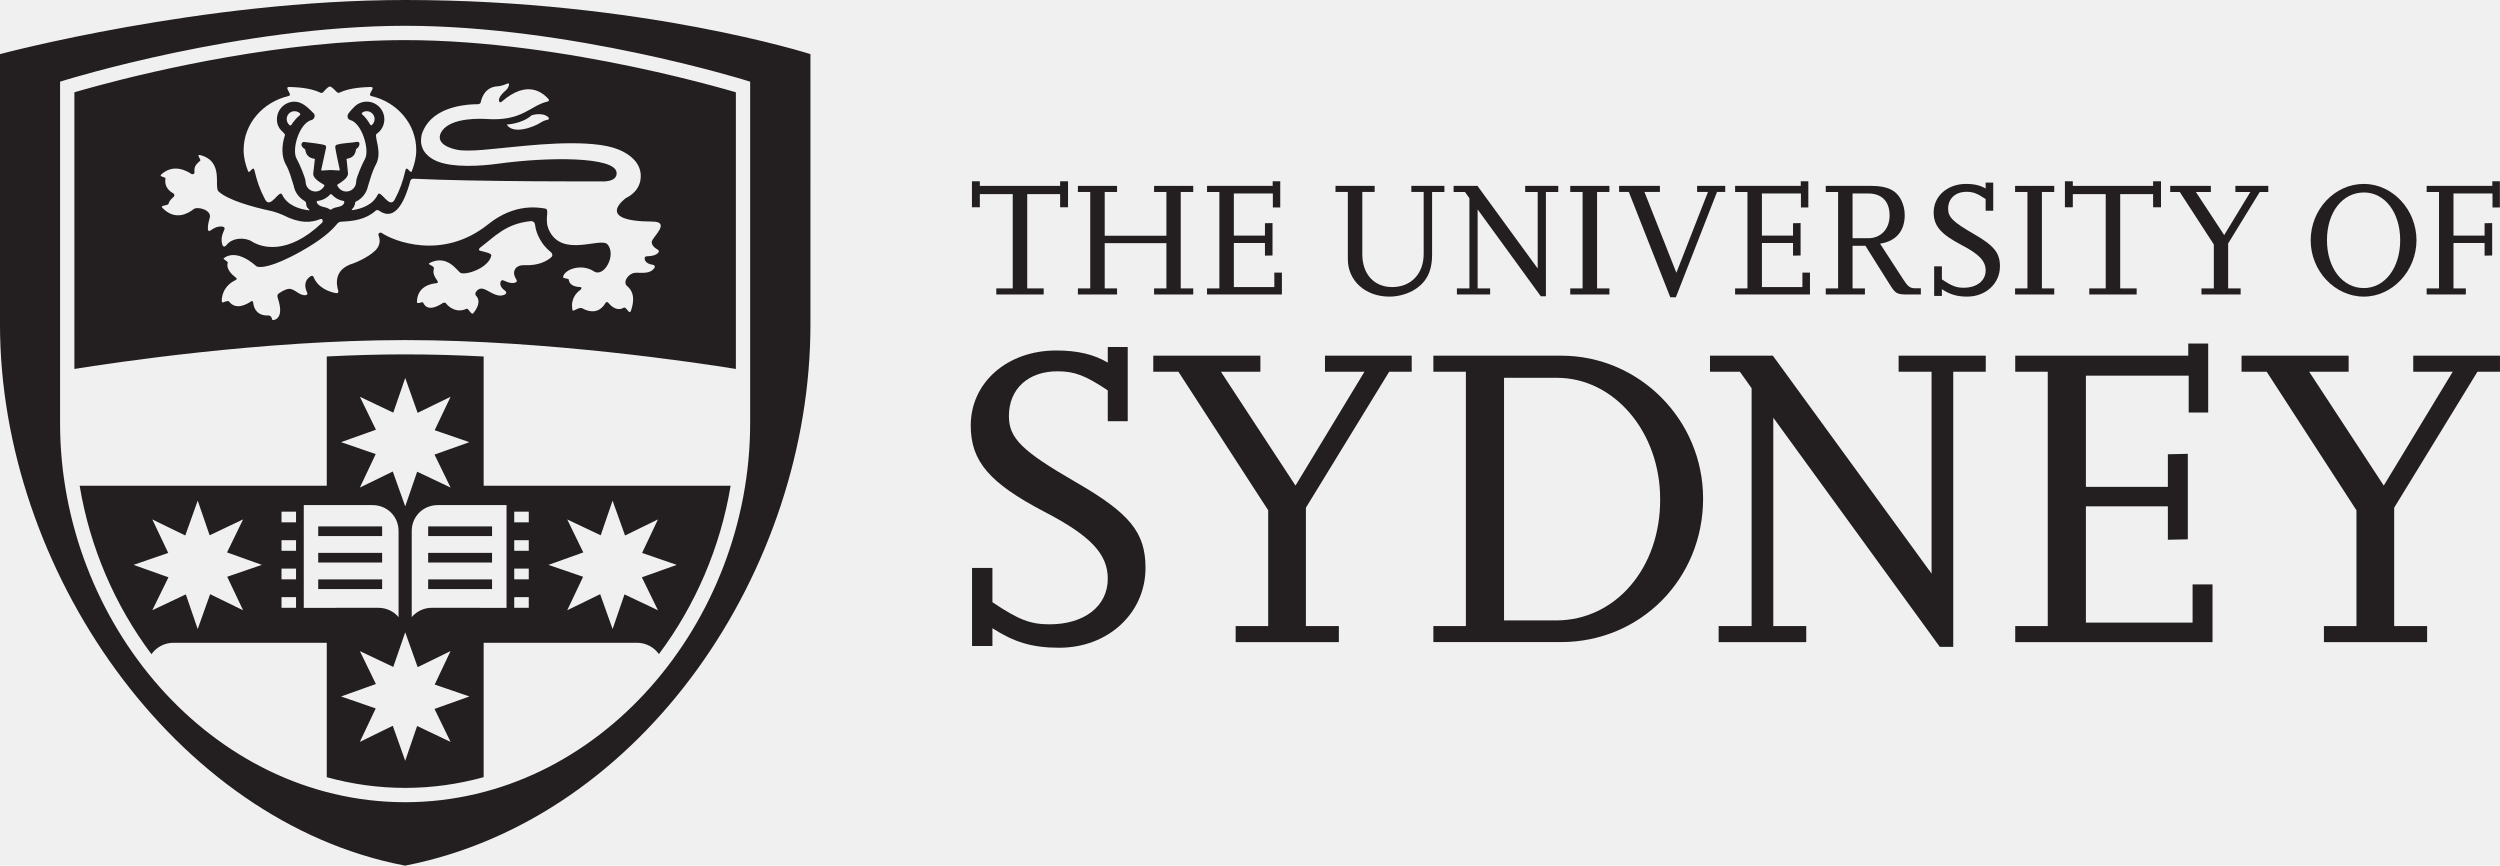 <?xml version="1.0" encoding="UTF-8"?>
<svg id="Artwork" xmlns="http://www.w3.org/2000/svg" viewBox="0 0 291.18 100.823">
  <defs>
    <style>
      .cls-1 {
        fill: #f0f0f0;
      }

      .cls-2 {
        fill: #231f20;
      }
    </style>
  </defs>
  <rect class="cls-1" x="-27.983" y="-16.576" width="353.828" height="142.74"/>
  <g>
    <path class="cls-2" d="M121.559,34.299h-5.519v-.709h1.916v-10.981h-3.833v1.533h-.92v-3.028h.92v.537h9.353v-.537h.92v3.028h-.92v-1.533h-3.833v10.981h1.917v.709Z"/>
    <path class="cls-2" d="M138.979,34.299h-4.562v-.709h1.437v-5.271h-7.186v5.271h1.438v.709h-4.561v-.709h1.438v-11.231h-1.438v-.709h4.561v.709h-1.438v5.098h7.186v-5.098h-1.437v-.709h4.562v.709h-1.457v11.231h1.457v.709Z"/>
    <path class="cls-2" d="M149.305,34.299h-8.72v-.709h1.437v-11.231h-1.437v-.709h7.646v-.537h.882v3.047h-.862v-1.629h-4.542v4.906h3.622v-1.437l.882-.019v3.775l-.882,.019v-1.476h-3.622v5.136h4.714v-1.687h.882v2.549h0Z"/>
    <path class="cls-2" d="M168.236,22.359h-1.438v7.302c0,2.05-.729,3.373-2.319,4.235-.805,.421-1.725,.651-2.664,.651-2.778,0-4.829-1.84-4.829-4.351v-7.838h-1.438v-.709h4.561v.709h-1.438v7.245c0,2.319,1.36,3.833,3.488,3.833,2.185,0,3.66-1.553,3.66-3.853v-7.225h-1.438v-.709h3.852v.709h0Z"/>
    <path class="cls-2" d="M180.057,34.51h-.595l-7.359-10.119v9.199h1.457v.709h-3.871v-.709h1.456v-10.502l-.518-.729h-1.322v-.709h2.779l7.015,9.621v-8.912h-1.457v-.709h3.852v.709h-1.438v12.151Z"/>
    <path class="cls-2" d="M187.451,34.299h-4.561v-.709h1.438v-11.231h-1.438v-.709h4.561v.709h-1.438v11.231h1.438v.709Z"/>
    <path class="cls-2" d="M195.193,34.624h-.652l-4.829-12.266h-1.131v-.709h4.753v.709h-1.802l3.719,9.41,3.68-9.41h-1.266v-.709h3.277v.709h-.958l-4.791,12.266h-0Z"/>
    <path class="cls-2" d="M210.811,34.299h-8.72v-.709h1.438v-11.231h-1.438v-.709h7.646v-.537h.882v3.047h-.862v-1.629h-4.542v4.906h3.622v-1.437l.882-.019v3.775l-.882,.019v-1.476h-3.622v5.136h4.715v-1.687h.881v2.549Z"/>
    <path class="cls-2" d="M223.726,34.299h-1.629c-1.131,0-1.342-.115-1.974-1.131l-2.856-4.542h-1.494v4.964h1.438v.709h-4.562v-.709h1.438v-11.231h-1.438v-.709h5.328c1.858,0,2.913,.518,3.487,1.706,.25,.517,.384,1.093,.384,1.706,0,1.859-1.035,3.047-2.875,3.316l2.76,4.254c.46,.71,.767,.939,1.246,.939h.747v.729Zm-7.953-6.555h1.84c1.456,0,2.472-1.073,2.472-2.644,0-1.648-.9-2.568-2.511-2.568h-1.801v5.213Z"/>
    <path class="cls-2" d="M226.176,34.471h-.901v-3.45h.901v1.514c1.169,.786,1.686,.978,2.529,.978,1.533,0,2.568-.805,2.568-2.012,0-1.093-.747-1.897-2.817-2.971-2.415-1.265-3.238-2.223-3.238-3.795,0-1.897,1.609-3.316,3.775-3.316,.958,0,1.667,.172,2.28,.537v-.69h.882v3.277h-.882v-1.361c-.977-.652-1.456-.843-2.224-.843-1.303,0-2.147,.786-2.147,1.974,0,.977,.557,1.533,2.952,2.913,2.396,1.38,3.085,2.223,3.085,3.794,0,1.993-1.647,3.526-3.813,3.526-1.207,0-1.993-.249-2.951-.862v.786h-0Z"/>
    <path class="cls-2" d="M239.263,34.299h-4.562v-.709h1.438v-11.231h-1.438v-.709h4.562v.709h-1.438v11.231h1.438v.709Z"/>
    <path class="cls-2" d="M248.862,34.299h-5.52v-.709h1.916v-10.981h-3.833v1.533h-.92v-3.028h.92v.537h9.352v-.537h.92v3.028h-.92v-1.533h-3.833v10.981h1.917v.709h-0Z"/>
    <path class="cls-2" d="M260.97,34.299h-4.56v-.709h1.438v-5.117l-3.968-6.114h-1.111v-.709h4.733v.709h-1.744l3.297,5.021,3.047-5.021h-1.744v-.709h3.834v.709h-.997l-3.68,5.998v5.232h1.456v.709h-0Z"/>
    <path class="cls-2" d="M269.13,27.994c0-3.603,2.799-6.574,6.19-6.574,3.335,0,6.133,2.99,6.133,6.555,0,3.564-2.798,6.573-6.133,6.573-3.373,0-6.19-2.99-6.19-6.554Zm1.897-.019c0,3.239,1.802,5.577,4.293,5.577,2.453,0,4.235-2.357,4.235-5.577s-1.782-5.558-4.216-5.558c-2.511,0-4.312,2.3-4.312,5.558Z"/>
    <path class="cls-2" d="M287.199,34.299h-4.561v-.709h1.438v-11.231h-1.438v-.709h7.647v-.537h.882v3.047h-.862v-1.629h-4.542v4.906h3.622v-1.437l.882-.019v3.775l-.882,.019v-1.476h-3.622v5.29h1.438v.709h-0Z"/>
  </g>
  <g>
    <path class="cls-2" d="M115.589,75.242h-2.373v-9.092h2.373v3.99c3.081,2.071,4.445,2.576,6.667,2.576,4.041,0,6.769-2.121,6.769-5.303,0-2.879-1.971-5-7.425-7.829-6.364-3.333-8.536-5.862-8.536-10.024,0-5,4.243-8.738,9.95-8.738,2.525,0,4.394,.455,6.011,1.414v-1.818h2.323v8.637h-2.323v-3.586c-2.576-1.717-3.839-2.222-5.859-2.222-3.435,0-5.656,2.071-5.656,5.202,0,2.578,1.464,4.053,7.777,7.701,6.314,3.637,8.132,5.859,8.132,10,0,5.254-4.344,9.294-10.051,9.294-3.182,0-5.253-.657-7.778-2.272v2.07h-0Z"/>
    <path class="cls-2" d="M155.94,74.787h-12.02v-1.868h3.788v-13.485l-10.455-16.136h-2.929v-1.869h12.475v1.869h-4.596l8.686,13.257,8.031-13.257h-4.597v-1.869h10.102v1.869h-2.626l-9.697,15.834v13.788h3.838v1.868h0Z"/>
    <path class="cls-2" d="M166.947,74.787v-1.868h3.788v-29.622h-3.788v-1.869h14.9c9.092,0,16.516,7.475,16.516,16.642,0,9.344-7.273,16.717-16.566,16.717h-14.849Zm8.232-2.525h6.061c6.919,0,12.172-6.111,12.121-14.141,0-7.803-5.354-14.116-12.021-14.116h-6.162v28.257h0Z"/>
    <path class="cls-2" d="M227.499,75.343h-1.565l-19.395-26.692v24.268h3.839v1.868h-10.203v-1.868h3.839v-27.702l-1.363-1.919h-3.485v-1.869h7.323l18.485,25.379v-23.51h-3.838v-1.869h10.151v1.869h-3.788v32.046h-0Z"/>
    <path class="cls-2" d="M257.698,74.787h-22.98v-1.868h3.788v-29.622h-3.788v-1.869h20.152v-1.414h2.323v8.031h-2.272v-4.293h-11.971v12.954h9.546v-3.797l2.323-.051v9.959l-2.323,.051v-3.89h-9.546v13.536h12.425v-4.444h2.323v6.717h-0Z"/>
    <path class="cls-2" d="M282.694,74.787h-12.021v-1.868h3.788v-13.485l-10.455-16.136h-2.929v-1.869h12.475v1.869h-4.596l8.686,13.257,8.031-13.257h-4.597v-1.869h10.102v1.869h-2.626l-9.697,15.834v13.788h3.838v1.868h0Z"/>
  </g>
  <path class="cls-2" d="M49.868,65.523h7.442v-1.129h-7.442v1.129Zm0,3.086h7.442v-1.127h-7.442v1.127Zm0-6.172h7.442v-1.129h-7.442v1.129Zm-5.36,1.957h-7.446v1.129h7.446v-1.129Zm0,3.088h-7.446v1.127h7.446v-1.127Zm0-6.174h-7.446v1.129h7.446v-1.129Zm11.823-19.787c-3.023-.154-6.1-.246-9.145-.246-3.037,0-6.109,.092-9.127,.244v15.054H9.276c1.2,7.221,4.137,13.988,8.364,19.619,.57-.803,1.502-1.326,2.562-1.326h17.857v15.656c2.918,.804,5.967,1.245,9.122,1.245v.128h.014v-.128c3.16,0,6.214-.442,9.137-1.25v-15.651h17.86c1.05,0,1.98,.518,2.553,1.315,4.218-5.627,7.155-12.393,8.353-19.608h-28.766v-15.052Zm-14.415,4.693l3.89,1.848,1.391-4.041,1.445,4.064,3.838-1.871-1.852,3.895,4.041,1.39-4.06,1.449,1.872,3.84-3.893-1.846-1.391,4.037-1.449-4.062-3.832,1.871,1.844-3.902-4.036-1.387,4.062-1.449-1.869-3.836Zm-13.604,24.863l-3.839-1.871-1.447,4.062-1.383-4.039-3.903,1.848,1.88-3.838-4.063-1.447,4.036-1.393-1.853-3.902,3.839,1.873,1.448-4.059,1.389,4.035,3.897-1.85-1.871,3.844,4.056,1.451-4.036,1.385,1.851,3.9Zm6.168-.285h-1.691v-1.24h1.691v1.24Zm0-3.314h-1.691v-1.248h1.691v1.248Zm0-3.322h-1.691v-1.24h1.691v1.24Zm0-3.316h-1.691v-1.246h1.691v1.246Zm.901,9.959v-11.969h7.534c.143-.021,.312,0,.462,0,1.722,0,3.045,1.326,3.045,3.018v10.029c-.56-.664-1.402-1.084-2.343-1.084-.123,0-6.34,.004-8.698,.006Zm17.096,15.611l-3.894-1.85-1.387,4.05-1.449-4.077-3.836,1.877,1.85-3.898-4.038-1.393,4.06-1.451-1.871-3.836,3.892,1.848,1.393-4.037,1.449,4.062,3.831-1.873-1.845,3.898,4.037,1.389-4.06,1.451,1.869,3.84Zm13.586-25.912l3.902,1.85,1.384-4.035,1.451,4.059,3.834-1.873-1.848,3.902,4.036,1.393-4.064,1.447,1.877,3.838-3.899-1.848-1.385,4.039-1.449-4.062-3.837,1.871,1.852-3.9-4.037-1.385,4.057-1.451-1.872-3.844Zm-6.17-.904h1.693v1.246h-1.693v-1.246Zm0,3.322h1.693v1.24h-1.693v-1.24Zm0,3.314h1.693v1.248h-1.693v-1.248Zm0,3.322h1.693v1.24h-1.693v-1.24Zm-.896-10.723v11.969c-2.36-.002-8.578-.006-8.699-.006-.942,0-1.781,.42-2.343,1.084v-10.029c0-1.691,1.325-3.018,3.043-3.018,.15,0,.32-.021,.464,0h7.534ZM73.832,7.799c-7.424-1.566-17.221-3.127-26.646-3.127-14.143-.004-29.101,3.518-35.668,5.279-1.311,.35-2.284,.631-2.854,.797V42.973c4.256-.686,21.848-3.361,38.522-3.363,16.675,.002,34.262,2.676,38.523,3.363V10.748c-.573-.166-1.545-.447-2.856-.797-2.191-.586-5.31-1.367-9.021-2.152Zm-40.227,3.387c.581-.135-.673-1.1,.146-1.055,.537,.029,2.294,.035,3.627,.685,.253,.107,.41-.375,.915-.699,.041-.025,.162-.072,.251-.002,.525,.324,.71,.795,.964,.686,1.322-.635,3.066-.635,3.593-.67,.851-.053-.433,.92,.148,1.055,3.004,.697,5.232,3.246,5.232,6.283,0,.879-.215,1.699-.513,2.465-.164,.41-.593-.762-.751-.078-.294,1.238-.595,2.168-1.249,3.4-.624,1.158-1.654-1.27-1.974-.582-.581,1.223-1.941,1.645-2.891,1.791-.109,.012-.211-.002-.08-.127,.049-.047,.279-.26,.341-.693,.008-.047-.019-.115,.082-.16,.716-.342,1.256-1.008,1.416-1.812,.228-.746,.531-1.809,.897-2.467,.814-1.449-.176-3.205,.078-3.596,.558-.363,.928-.996,.928-1.717,0-1.135-.924-2.055-2.05-2.055-.614,0-1.163,.27-1.531,.693l-.059,.055c-.187,.199-.371,.404-.532,.621-.185,.24-.144,.672,.177,.76,1.399,.365,2.313,3.518,1.74,4.541-.253,.455-1.026,2.152-1.026,2.647,0,.637-.511,1.15-1.145,1.15-.485,0-.895-.301-1.067-.748,0,0,.019-.037,.023-.049,.388-.242,1.241-.754,1.241-1.287l-.17-1.727c.697-.084,1.019-.463,1.105-1.123,.062-.043,.125-.09,.179-.137,.233-.213,.388-.789-.111-.707-.71,.133-1.514,.107-2.292,.324-.103,.027-.179,.121-.199,.221-.033,.15,.423,2.236,.524,2.699,.008,.053-.027,.084-.052,.084-.315-.025-.882-.053-1.021-.053-.134,.002-.686,.031-1.016,.059-.033,.002-.08-.041-.068-.084,.105-.492,.562-2.568,.562-2.568,.011-.086,0-.178-.049-.248-.15-.197-2.183-.371-2.456-.424-.117-.021-.232,.023-.304,.121-.201,.285,.152,.606,.377,.74,.087,.641,.423,1.012,1.098,1.096,.008,.01,.021,.029,.029,.033-.021,.113-.193,1.713-.193,1.723,0,.553,.841,1.02,1.256,1.264,.023,.029,.053,.064,.059,.103-.201,.4-.597,.688-1.053,.688-.636,0-1.147-.514-1.147-1.15,0-.408-.759-2.182-1.046-2.664-.608-1.053,.297-4.156,1.75-4.521,.314-.076,.476-.533,.232-.773-.608-.604-1.305-1.357-2.228-1.357-1.131,0-2.048,.92-2.048,2.055,0,1.299,.997,1.506,.929,1.865-.402,1.205-.41,2.522,.132,3.449,.374,.643,.66,1.668,.886,2.402,.137,.754,.593,1.397,1.237,1.773,.32,.186,.164,.434,.298,.703,.062,.129,.166,.215,.248,.285,.136,.105,.031,.129-.082,.113-.956-.121-2.431-.523-3.039-1.811-.32-.688-1.36,1.74-1.974,.582-.656-1.232-.956-2.162-1.248-3.4-.16-.684-.589,.488-.753,.078-.301-.766-.513-1.586-.513-2.465,0-3.037,2.229-5.586,5.23-6.283Zm8.558,2.119c-.033-.029-.025-.148,.016-.174,.148-.115,.334-.18,.538-.18,.505,0,.915,.408,.915,.914,0,.287-.133,.541-.335,.709-.055,.051-.156-.008-.176-.055-.261-.471-.581-.891-.958-1.215Zm-2.074,10.33c-.218,.58-1.036,.387-1.471,.744-.047,.043-.178,.043-.215,.012-.433-.369-1.244-.188-1.506-.818-.019-.049-.019-.152,.098-.17,.574-.064,1.085-.344,1.455-.752,.031-.039,.129-.074,.211,.021,.336,.373,.808,.646,1.33,.73,.062,.01,.156,.062,.098,.233Zm-6.168-9.062c-.02,.031-.113,.064-.191,.012-.205-.172-.339-.428-.339-.719,0-.506,.408-.914,.913-.914,.246,0,.468,.098,.636,.254,.068,.051,.029,.17-.008,.203-.394,.318-.737,.723-1.01,1.164Zm-8.117,11.807c-.623,0-.882,.201-1.34,.494-.287,.201-.374-.361-.033-1.514,.273-.904-1.498-1.391-1.919-.969-.595,.465-2.121,1.375-3.607-.193-.298-.315,.677-.209,.735-.484,.086-.404,.457-.648,.611-.811,.085-.123,.085-.31-.066-.383-.459-.246-1.085-.775-.909-1.752,.021-.139-.776-.186-.511-.43,1.397-1.295,2.922-.488,3.535-.072,.107,.039,.324,.059,.343-.148,.046-.418-.17-.697,.669-1.395,.162-.135-.486-.699-.033-.672,2.895,.727,1.584,3.731,2.185,4.26,1.105,.986,3.775,1.764,6.287,2.303,.217,.047,.997,.324,1.161,.41,2.029,1.037,3.272,.936,4.37,.504,.351-.135,.347,.309,.227,.42-4.028,3.848-7.093,2.871-8.177,2.174-.753-.484-2.296-.5-3.008,.49-.123,.119-.339,.195-.429-.121-.212-.74,.019-1.223,.238-1.756,.136-.277-.205-.355-.326-.355Zm38.417,3.572c-.541,.473-1.505,.988-3.033,.934-.645-.027-.958,.158-1.12,.35-.096,.131-.155,.293-.166,.326-.089,.318,.028,.658,.199,.926,.164,.234,.102,.385-.152,.445-.252,.066-.584,.072-1.24-.244-.289-.139-.371,.039-.409,.174-.109,.318,.1,.713,.529,.998,.221,.193,.18,.381-.164,.502-.578,.201-1.095-.062-1.943-.533-.497-.277-.882-.322-1.216,.074-.191,.219-.173,.424-.062,.537,.33,.326,.526,.98-.293,2.014-.272,.342-.566-.604-.815-.49-1.123,.525-2.044-.162-2.394-.635-.076-.096-.232-.127-.427-.002-.562,.377-1.764,.998-2.228-.086-.072-.158-.733,.246-.726-.064,.025-1.795,1.581-2.131,2.247-2.189,.203-.021,.244-.119,.136-.283-.265-.389-.585-.852-.41-1.391,.123-.397-.897-.488-.479-.693,2.054-1.025,3.204,.936,3.56,1.147,.595,.342,3.276-.529,3.603-1.982,.07-.285-.625-.412-1.314-.584-.125-.029-.195-.189,.032-.371,1.627-1.211,2.931-2.781,5.872-3.074,.356-.037,.499,.258,.51,.402,.057,.457,.177,.904,.372,1.32,.425,.902,.936,1.463,1.454,1.873,.249,.199,.219,.478,.077,.602Zm12.31-.922c.258,.135,.266,.301,.074,.469-.199,.174-.498,.334-1.223,.35-.316,.004-.311,.203-.287,.338,.046,.332,.416,.588,.933,.648,.278,.072,.328,.258,.079,.519-.429,.447-1.003,.447-1.973,.412-.914-.033-1.645,1.078-1.107,1.541,.363,.312,1.1,1.002,.464,2.877-.202,.566-.546-.519-.839-.35-.758,.451-1.419-.117-1.763-.525-.147-.174-.279-.18-.379,0-.304,.529-1.103,1.463-2.714,.592-.348-.186-1.069,.455-1.111,.236-.261-1.254,.38-1.996,.928-2.387,.055-.043,.265-.328-.091-.318-.545-.029-1.208-.205-1.283-.871-.012-.142-.694-.107-.66-.299,.162-.922,2.188-1.59,3.583-.664,1.181,.781,2.663-1.883,1.599-3.133-.771-.898-5.281,1.617-6.814-1.65-.615-1.315,.156-2.438-.47-2.527-.628-.09-3.464-.703-6.611,1.828-5.319,4.279-11.085,1.947-12.441,.994-.212-.066-.419,.103-.33,.318,.218,.551,.125,1.065-.141,1.457-.554,.838-2.465,1.693-2.803,1.793-2.239,.658-2.003,2.371-1.769,3.135,.07,.232-.016,.371-.257,.328-.685-.127-2.068-.547-2.61-1.893-.06-.156-.216-.162-.402-.029-.833,.594-.538,1.457-.341,1.84,.076,.152,.033,.297-.164,.318-.763,.092-1.311-.799-1.968-.734-.429,.041-.933,.371-1.206,.562-.133,.084-.152,.301-.07,.547,.835,2.48-.538,2.564-.621,2.519-.097-.053-.043-.467-.442-.529-1.346,.074-1.73-.805-1.805-1.455-.027-.211-.109-.283-.252-.185-.513,.355-1.77,1.055-2.558,.025-.113-.146-.489,.008-.694,.096-.164,.068-.168-.199-.164-.283,.096-1.416,1.054-2.053,1.58-2.299,.195-.092,.217-.193,.06-.309-.425-.316-1.176-1-.938-1.742,.043-.141-.628-.406-.46-.527,1.549-1.123,3.535,.74,3.788,.941,.266,.213,1.674,.258,5.263-1.762,2.282-1.283,3.476-2.344,4.125-3.15,.08-.094,.246-.266,.478-.273,1.447-.049,2.877-.264,3.995-1.248,.183-.191,.374-.078,.453-.023,2.052,1.43,3.111-1.734,3.535-3.18,.055-.293,.117-.535,.429-.551,7.561,.363,21.89,.312,21.89,.312,0,0,1.889,.15,1.79-1.025-.15-1.883-7.966-1.842-13.799-1.037-2.118,.291-5.195,.459-7.014-.246-.755-.293-1.365-.76-1.705-1.363-.363-.767-.268-1.226-.199-1.713,.09-.351,.261-.725,.507-1.119,1.494-2.312,4.955-2.488,6.028-2.488,.206,0,.335-.088,.363-.238,.108-.535,.512-1.768,1.961-1.848,.408-.025,.823-.18,1.081-.299,.171-.078,.281-.031,.249,.119-.041,.185-.13,.435-.343,.621-1.017,.873-.868,1.275-.745,1.391,.07,.055,.161,.027,.239-.045,3.081-2.688,4.876-.908,5.424-.326,.092,.102,.116,.266-.062,.309-2.094,.469-2.902,2.338-7.176,2.037-.52-.033-4.019-.209-5.131,1.377-.64,.922-.195,1.781,1.695,2.199,1.435,.314,4.781-.172,6.358-.301,1.543-.127,8.276-.969,11.805,.049,1.491,.426,3.655,1.623,3.225,3.883-.282,1.426-1.652,1.986-1.652,1.986,0,0-3.874,2.728,3.073,2.758,2.155,.01,.034,1.785-.076,2.307-.077,.377,.272,.717,.608,.914h0Zm-12.751-15.08c-.211,.037-.511,.129-.839,.346-.627,.422-3.14,1.467-3.925,.209,0,0,1.759-.06,2.907-1.076,0,0,1.232-.42,1.952,.233,.083,.076,.096,.256-.095,.289ZM47.195,0C23.549,0,0,6.303,0,6.303v31.504c0,28.394,20.309,57.916,47.185,63.016,27.871-5.456,47.209-34.622,47.209-63.016V6.303S74.668,0,47.195,0Zm40.177,49.305c-.003,23.117-17.552,44.105-40.179,44.131h-.014c-22.63-.026-40.179-21.015-40.182-44.131V9.512l.589-.18c.039-.01,20.393-6.322,39.599-6.328,19.21,.006,39.6,6.328,39.6,6.328l.587,.18V49.305Z"/>
</svg>
